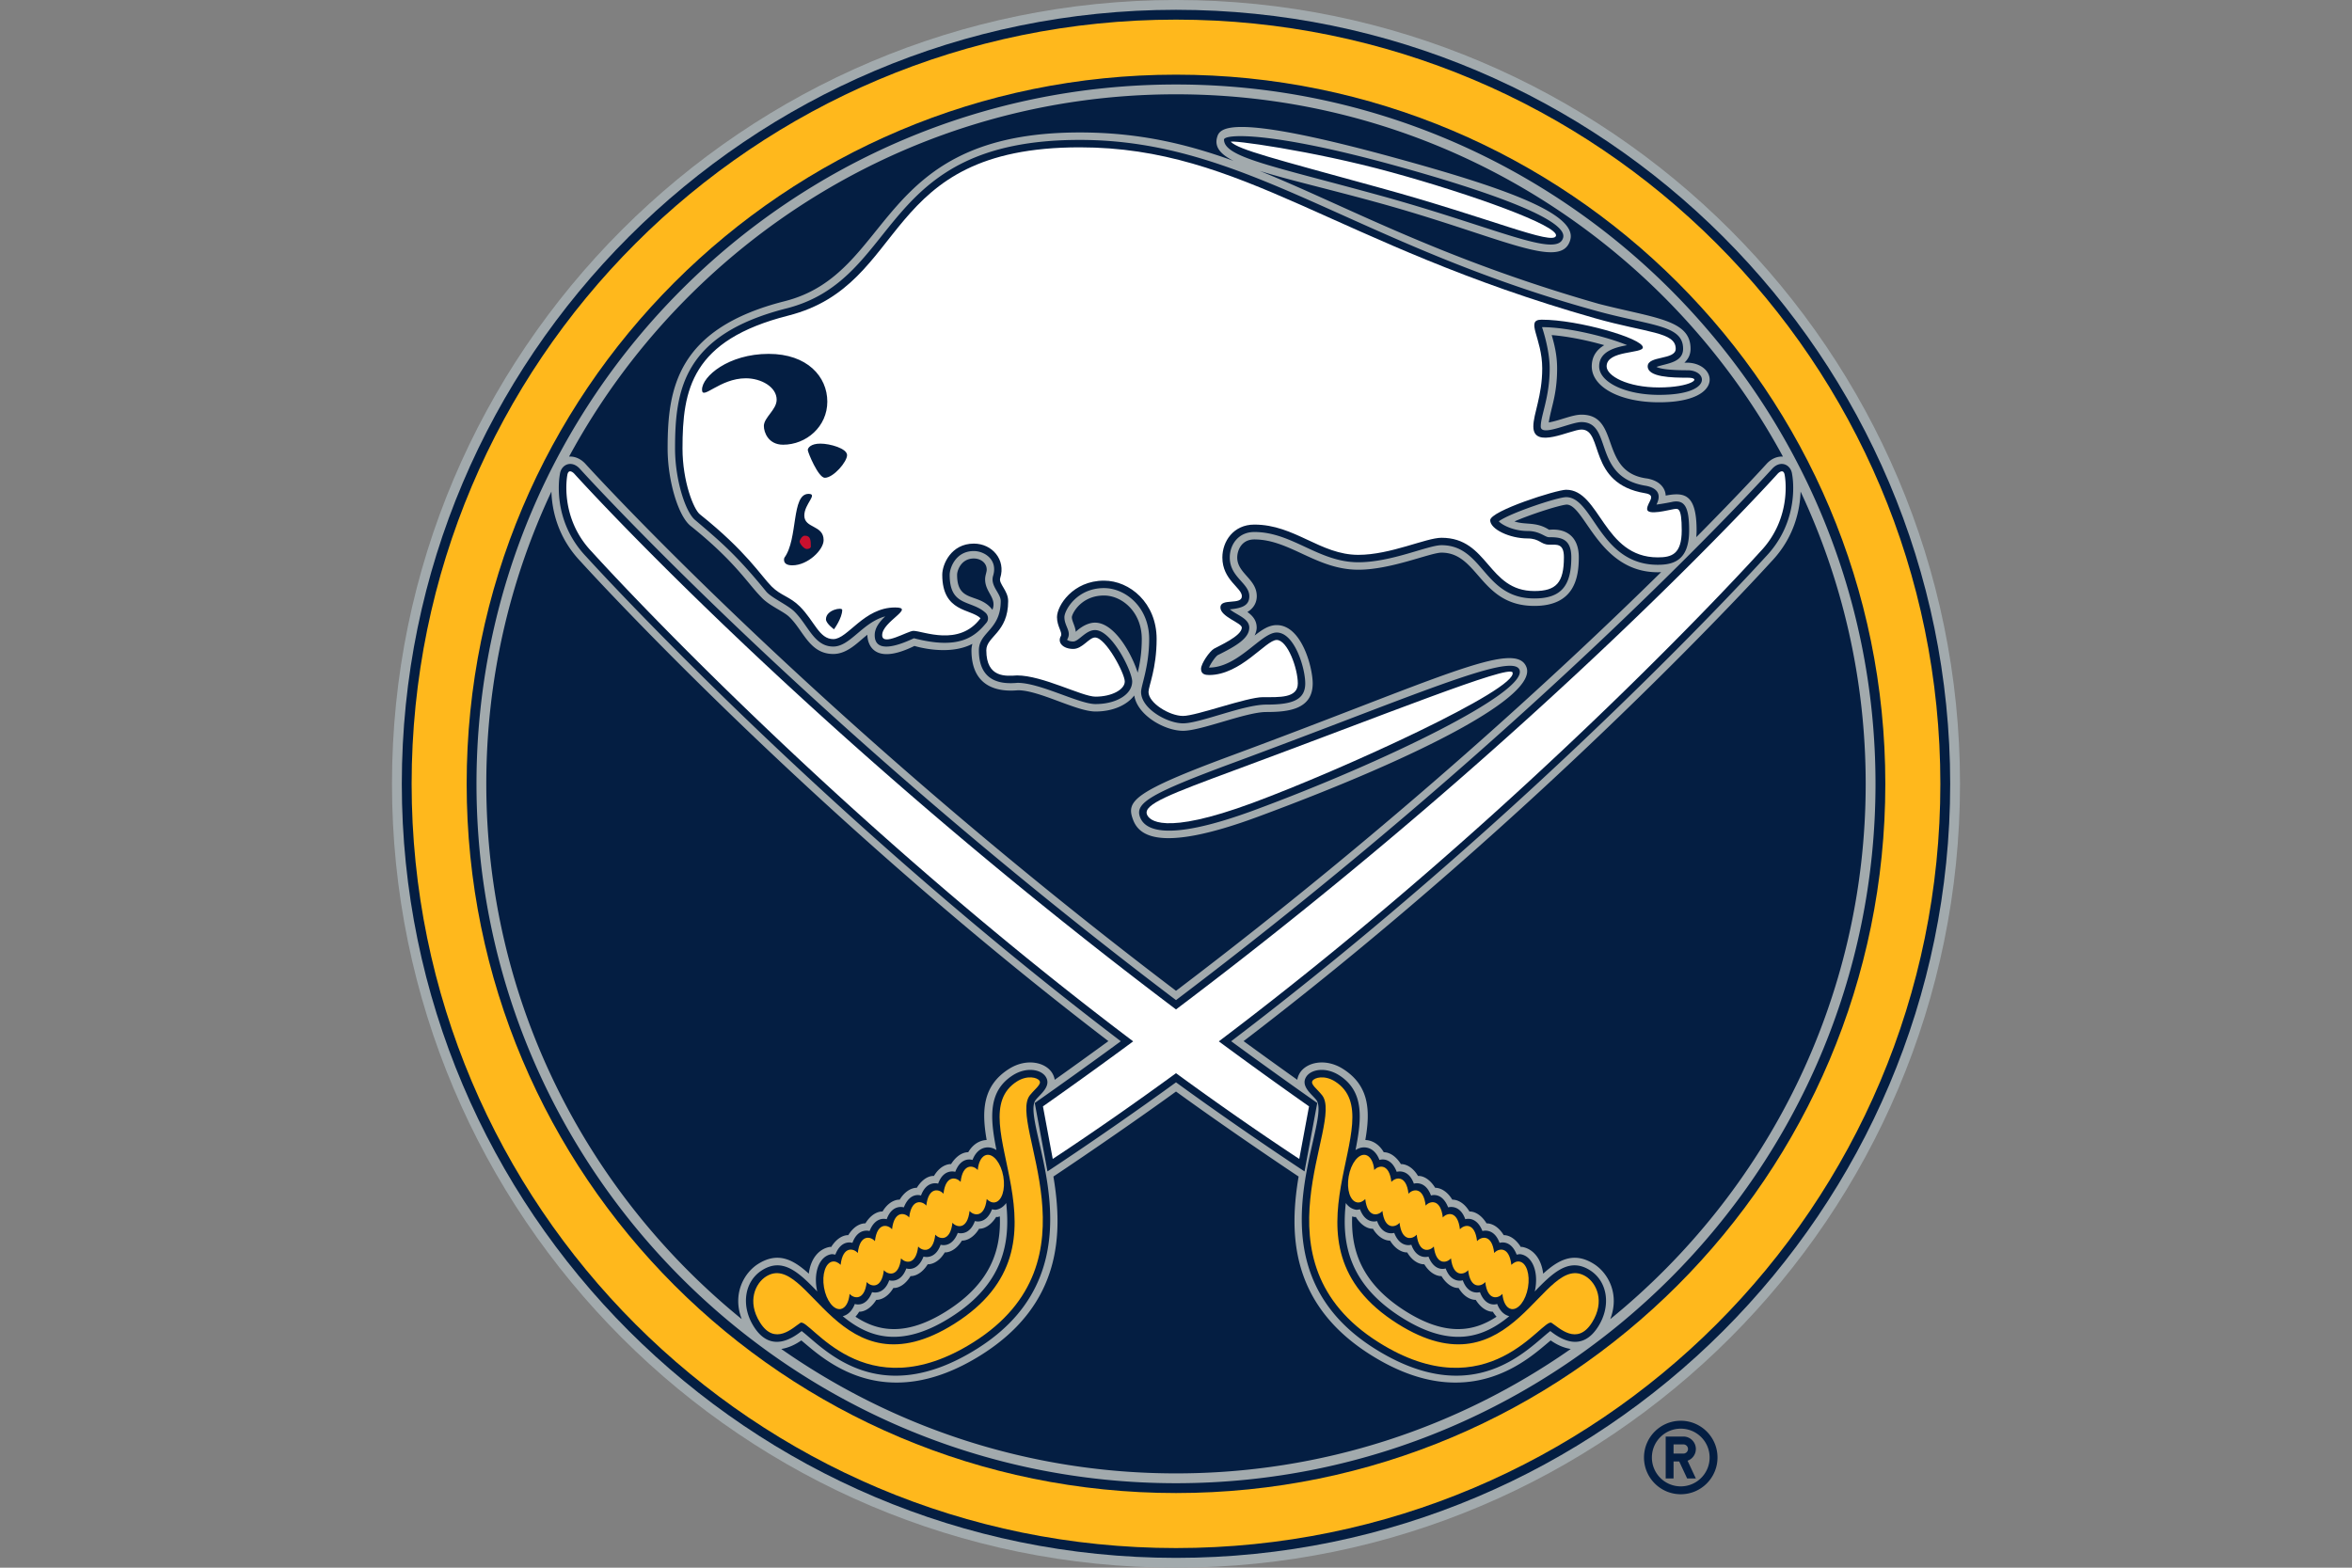 <?xml version="1.0" encoding="utf-8"?>
<svg xmlns="http://www.w3.org/2000/svg" viewBox="0 0 960 640">
  <rect x="0" y="0" width="960" height="640" fill="#808080" stroke="none"/>
  <path d="M686.025 580.018c-8.282 0-15.005 6.713-15.005 15 0 8.279 6.723 15.002 15.005 15.002s14.995-6.723 14.995-15.001c0-8.288-6.713-15.001-14.995-15.001zm0 26.783a11.772 11.772 0 0 1-11.782-11.782c0-6.51 5.264-11.774 11.782-11.774 6.51 0 11.78 5.264 11.78 11.774 0 6.512-5.27 11.782-11.78 11.782zm6.164-15.259a5.085 5.085 0 0 0-5.09-5.082h-7.228v17.122h3.213v-6.954h2.306l3.246 6.954h3.553l-3.389-7.25a5.096 5.096 0 0 0 3.389-4.79zm-5.09 1.872h-4.015v-3.747h4.015c1.032 0 1.877.839 1.877 1.875a1.878 1.878 0 0 1-1.877 1.872z" fill="#041E42"/>
  <path d="M480.005 0C303.547 0 159.993 143.547 159.993 320c0 176.449 143.554 320 320.012 320 176.448 0 320.001-143.551 320.001-320 0-176.453-143.553-320-320.001-320z" fill="#A2AAAD"/>
  <path d="M480.005 4.003C305.758 4.003 164.003 145.757 164.003 320c0 174.243 141.755 315.993 316.002 315.993 174.237 0 315.989-141.75 315.989-315.993S654.242 4.003 480.004 4.003z" fill="#041E42"/>
  <g fill="#A2AAAD">
    <path d="M480.005 34.491c-157.433 0-285.52 128.08-285.52 285.509 0 157.437 128.087 285.512 285.52 285.512 157.43 0 285.507-128.075 285.507-285.512 0-157.43-128.078-285.509-285.507-285.509zm77.768 434.013c2.385.403 4.233 2.283 5.269 5.044 0 0 4.557-1.705 7.052 4.845 0 0 4.718-1.512 6.998 4.826 0 0 4.633-1.527 6.991 4.841 0 0 4.452-1.657 7.002 4.837 0 0 4.719-1.52 6.99 4.841 0 0 4.512-1.523 7 4.83 0 0 4.687-1.52 6.994 4.834 0 0 4.526-1.598 6.97 4.79.564-.064 1.128-.253 1.68-.149 4.631.79 7.193 6.835 5.942 14.075-.067.374-.145.756-.24 1.119 7.548-7.81 14.064-14.015 22.541-8.67 7.256 4.593 8.673 14.59 3.372 22.978-6.728 10.687-15.393 5.134-19.548 1.846-8.622 6.542-30.84 32.93-71.77 7.12-53.633-33.831-16.767-92.616-23.762-101.49-1.839-2.324-6.496-5.608-4.107-9.411 1.944-3.084 7.906-4.123 13.359-.697 10.362 6.55 9.35 17.618 6.768 30.591 1.4-.893 2.934-1.282 4.499-1zm-20.123-18.216-5.187 27.938c-16.592-10.946-36.654-24.839-52.458-36.37-15.813 11.531-35.876 25.424-52.468 36.37l-5.187-27.938c11.443-8.043 24.216-17.195 35.125-25.21-125.077-95.081-217.049-196.557-218.129-197.75-14.391-14.998-10.946-33.106-10.816-33.725.465-3.92 4.646-5.902 8.03-2.35 1.038 1.15 94.554 104.38 243.445 217.038C628.886 295.634 722.4 192.402 723.444 191.253c3.38-3.552 7.558-1.57 8.023 2.35.137.62 3.575 18.727-10.816 33.725-1.072 1.193-93.05 102.669-218.13 197.75 10.919 8.015 23.687 17.167 35.13 25.21zm-229.983 91.257c-5.305-8.388-3.892-18.385 3.368-22.978 8.477-5.345 14.99.86 22.54 8.67a16.753 16.753 0 0 1-.235-1.12c-1.248-7.239 1.303-13.284 5.93-14.074.56-.104 1.123.085 1.691.148 2.44-6.387 6.97-4.789 6.97-4.789 2.297-6.353 6.995-4.833 6.995-4.833 2.497-6.354 6.995-4.83 6.995-4.83 2.272-6.361 6.998-4.841 6.998-4.841 2.547-6.495 6.998-4.838 6.998-4.838 2.36-6.368 6.995-4.84 6.995-4.84 2.276-6.34 6.989-4.827 6.989-4.827 2.504-6.55 7.047-4.844 7.047-4.844 1.052-2.762 2.887-4.641 5.276-5.045 1.557-.282 3.103.107 4.495 1-2.586-12.973-3.594-24.042 6.775-30.591 5.45-3.426 11.412-2.388 13.36.697 2.39 3.802-2.269 7.087-4.104 9.411-7.005 8.874 29.868 67.659-23.776 101.49-40.923 25.81-63.141-.578-71.767-7.12-4.148 3.288-12.827 8.84-19.54-1.846zm202.259-298.163c0 3.717-2.75 4.89-7.94 5.384 2.804 2.353 7.917 3.702 7.917 7.446 0 4.315-5.215 7.47-12.843 11.235-.935.584-2.988 3.522-3.568 5.09 11.943 0 21.297-14.314 27.606-14.314 7.248 0 11.654 14.443 11.654 20.788 0 7.089-5.95 8.638-15.899 8.638-9.376 0-26.975 7.65-33.989 7.65-6.448 0-17.116-5.984-17.116-12.806 0-2.687 3.303-10.288 3.303-21.65 0-12.82-9.565-20.759-18.445-20.759-11.109 0-16.152 9.102-16.152 11.87 0 3.835 3.16 5.886 1.092 9.188.11.198.92.75 2.515.75 2.198 0 5.093-4.67 8.892-4.67 6.876 0 15.166 16.888 15.166 20.992 0 5.256-6.438 9.215-14.986 9.215-6.73 0-22.513-8.665-31.807-8.665-5.802.536-15.778.225-15.778-13.3 0-7.467 8.916-8.253 8.916-20.083 0-3.2-4.367-6.17-3.106-10.327 2.007-6.614-3.607-10.09-7.872-10.09-7.53 0-9.865 7.097-9.865 9.678 0 13.254 8.802 10.116 14.74 15.61 1.06 1.06 1.244 2.785.29 3.946-4.914 6.004-11.38 11.101-29.629 6.364-8.157 3.874-15.993 5.603-15.993-1.268 0-3.019 2.067-5.538 4.289-7.674-9.373 2.578-14.29 12.33-21.199 12.33-7.795 0-10.108-8.52-15.804-14.215-2.73-2.734-9.235-5.579-11.496-8.144-12.51-15.39-19.258-20.91-29.067-29.278-3.883-3.1-8.218-16.261-8.218-29.24 0-24.042 3.474-46.517 45.45-57.16 47.453-12.045 36.762-68.796 119.71-68.796 68.273 0 111.401 42.468 211.04 69.848 22.291 6.118 35.252 5.652 35.252 15.413 0 5.801-6.991 5.974-10.861 7.412 1.175.634 4.265 1.37 12.71 1.37 8.14 0 10.578 10.045-11.68 10.045-13.688 0-24.427-5.125-24.427-11.65 0-6.169 6.748-7.78 11.404-8.637-7.287-3.094-23.425-7.327-34.734-7.366 0 0 3.13 8.974 3.13 16.853 0 11.891-3.642 19.108-3.642 23.714 0 4.372 12.127-1.8 16.614-1.8 12.983 0 4.205 22.602 26.409 26.022 5.336 1.075 6.004 4.142 4.205 7.656 0 0 3.243-.415 6.795-1.179 4.722-.726 6.546 2.208 6.546 11.708 0 12.382-6.476 14.049-12.824 14.049-23.7 0-26.246-27.61-37.375-27.61-3.594 0-23.267 6.633-27.493 9.865 1.28 1.487 6.057 3.948 11.724 3.948 4.977 0 7.12 2.537 8.752 2.537 4.346 0 9.122.221 9.122 8.189 0 11.943-4.374 16.817-15.092 16.817-20.889 0-20.678-21.742-37.894-21.742-5.52 0-20.326 6.967-33.956 6.967-16.25 0-26.972-12.355-42.44-12.355-6.583 0-10.025 5.23-10.025 10.407 0 8.108 7.972 10.436 7.972 15.783zm-45.566 31.236c-2.218-7.17-9.287-20.428-17.406-20.428-4.206 0-7.875 3.751-7.875 3.751-.17-2.3-1.589-4.36-1.589-5.988.102-1.538 3.842-8.837 13.117-8.837 7.417 0 15.423 6.774 15.423 17.728 0 5.896-.849 10.394-1.67 13.774zm-59.287-25.658c-5.388-7.232-14.416-2.48-14.416-14.317 0-1.651 1.581-6.643 6.83-6.643 2.66 0 5.254 1.69 5.254 4.55 0 1.075-.65 2.354-.65 3.931 0 5.453 4.898 7.523 2.982 12.479zm74.932-210.462c106.891 0 200.075 59.901 247.725 147.9-2.177-.124-4.529.708-6.548 2.824-.331.377-10.358 11.45-28.817 30.067.066-.884.12-1.795.12-2.763 0-15.048-5.167-15.615-12.62-14.208 0 0 .215-5.506-7.46-6.961-19.934-2.423-10.77-26.074-26.905-26.074-3.729 0-8.587 2.32-13.348 3.185.908-6.189 3.403-11.204 3.403-22.063 0-5.642-1.209-10.12-2.21-13.606 6.928.547 14.983 2.258 21.446 4.111-2.845 1.722-5.093 4.354-5.093 8.646 0 8.5 11.546 14.68 27.457 14.68 28.064 0 23.405-17.008 10.346-16.144 1.405-1.372 2.524-3.09 2.524-5.714 0-11.915-14.615-12.464-37.453-18.328-65.194-18.64-103.305-40.103-138.425-54.285 11.313 3.571 27.668 7.296 47.904 12.862 50.553 13.895 75.309 28.275 78.888 15.246 3.035-11.024-29.656-21.92-71.298-33.374-68.94-18.945-71.881-12.02-72.89-8.371-1.052 3.873 1.342 6.823 6.693 9.533-19.635-7.115-39.099-11.587-62.75-11.587-83.965 0-75.438 57.54-120.45 68.897-44.06 11.176-47.749 35.82-47.749 60.101 0 13.082 4.294 27.56 9.362 31.612 18.283 14.63 23.408 23.632 28.818 29.05 3.148 3.525 9.2 5.841 11.5 8.152 5.708 5.39 8.173 15.1 17.944 15.1 5.977 0 10.363-5.175 13.912-7.85-.017 3.524 2.374 12.873 19.21 4.56 0 0 13.704 4.354 23.64-.849-.204.818-.371 1.663-.371 2.618 0 16.066 12.243 16.961 18.988 16.331 8.757 0 23.814 8.672 31.635 8.672 7.147 0 12.877-2.655 15.828-6.551 1.23 8.075 12.392 14.426 19.903 14.426 7.475 0 25.67-7.667 33.97-7.667 8.888 0 18.957-.99 18.957-11.665 0-6.569-4.526-23.816-14.693-23.816-3.149 0-5.887 1.805-9.008 4.257.427-1.017.833-2.05.833-3.24 0-3.035-1.769-4.924-3.783-6.368 2.86-1.701 3.821-4.212 3.821-6.462 0-7.041-7.976-9.278-7.976-15.784 0-2.546 1.468-7.375 6.994-7.375 14.471 0 25.358 12.363 42.44 12.363 13.41 0 29.371-6.971 33.956-6.971 15.128 0 15.71 21.745 37.895 21.745 16.246 0 18.135-11.337 18.135-19.856 0-8.535-5.227-11.897-12.127-11.223-5.343-3.454-9.608-1.855-14.13-3.416 6.869-2.976 18.23-6.61 21.258-6.868 7.529 0 13.068 27.62 37.225 27.62.484 0 .946-.027 1.389-.05-41.079 40.438-109.694 103.936-198.015 170.92-147.568-111.92-240.159-214.12-241.191-215.265-2.018-2.116-4.37-2.949-6.54-2.824 47.65-87.999 140.823-147.9 247.73-147.9zm19.583 18.53c-.06-2.342 18.416-3.575 69.247 10.398 37.201 10.23 71.259 22.075 69.181 29.631-2.354 8.583-27.578-4.27-75.158-17.355-43.712-12.026-63.119-15.475-63.27-22.674zM198.49 320c0-42.624 9.549-83.061 26.577-119.313.226 7.29 2.399 18.641 12.035 28.659 1.07 1.2 91.63 101.144 215.304 195.688a2374.961 2374.961 0 0 1-21.914 15.788c-.134-.924-.473-1.861-1.068-2.832-2.77-4.382-10.48-6.087-17.545-1.642-10.895 6.875-11.227 17.202-9.162 29.042-.34.03-.669.063-1 .107-2.81.494-5.005 2.302-6.541 4.916 0 0-3.663-.408-6.984 4.826 0 0-3.888-.352-6.995 4.844 0 0-3.68-.504-6.99 4.834 0 0-3.833-.311-6.993 4.848 0 0-3.85-.389-6.998 4.83 0 0-3.754-.393-6.999 4.849 0 0-3.803-.382-6.99 4.815 0 0-3.654-.423-6.984 4.826-.156.022-.328-.07-.484-.048-4.761.837-7.934 5.093-8.635 10.938-6.321-5.775-12.592-9.085-20.7-3.966-5.688 3.588-10.642 12.221-6.674 22.515C239.18 486.874 198.49 408.102 198.49 320zm281.515 281.505c-59.888 0-115.453-18.815-161.127-50.797 3.219-.478 6.129-2.035 8.188-3.491 8.196 6.675 32.907 31.474 73.535 5.86 33.134-20.906 33.166-50.134 29.359-72.76 15.639-10.43 36.15-24.613 50.045-34.706 13.881 10.093 34.393 24.275 50.04 34.706-3.806 22.626-3.774 51.854 29.355 72.76 40.624 25.614 65.339.815 73.538-5.86 2.046 1.456 4.954 3.013 8.192 3.491-45.686 31.982-101.25 50.797-161.125 50.797zm177.242-62.981c3.975-10.312-.977-18.927-6.672-22.515-8.11-5.119-14.39-1.809-20.706 3.966-.697-5.845-3.874-10.1-8.626-10.938-.169-.022-.322.07-.486.048-3.336-5.249-6.983-4.826-6.983-4.826-3.191-5.197-7.006-4.815-7.006-4.815-3.234-5.241-6.987-4.849-6.987-4.849-3.153-5.219-7.002-4.83-7.002-4.83-3.153-5.16-6.985-4.848-6.985-4.848-3.31-5.338-7.008-4.834-7.008-4.834-3.09-5.196-6.981-4.844-6.981-4.844-3.318-5.234-6.984-4.826-6.984-4.826-1.533-2.614-3.731-4.422-6.537-4.915a22.797 22.797 0 0 0-1.005-.108c2.069-11.84 1.74-22.166-9.165-29.042-7.06-4.445-14.763-2.74-17.542 1.642-.589.97-.93 1.909-1.064 2.832a2398.599 2398.599 0 0 1-21.918-15.787c123.67-94.545 214.238-194.488 215.322-195.69 9.619-10.016 11.778-21.368 12.025-28.658 17.025 36.252 26.566 76.689 26.566 119.313 0 88.094-40.691 166.856-104.256 218.524z"/>
    <path d="M549.306 491.13c-1.772 16.16 1.05 33.03 22.776 46.723 20.573 12.985 33.756 7.91 43.957-.534-2.217-.515-3.95-2.339-4.94-4.982 0 0-4.557 1.713-7.053-4.83 0 0-4.727 1.498-6.995-4.833 0 0-4.628 1.534-6.985-4.841 0 0-4.452 1.65-7.012-4.838 0 0-4.724 1.535-6.998-4.84 0 0-4.51 1.53-6.986-4.838 0 0-4.698 1.527-6.998-4.833 0 0-4.539 1.593-6.972-4.79-.571.078-1.131.26-1.69.156-1.661-.281-3.055-1.249-4.104-2.72zm2.595 5.474c.328.097.66.175.997.252.156.015.317-.077.493-.048 3.325 5.257 6.974 4.819 6.974 4.819 3.18 5.197 6.991 4.837 6.991 4.837 3.255 5.216 7.002 4.82 7.002 4.82 3.145 5.233 6.984 4.851 6.984 4.851 3.18 5.145 7.006 4.834 7.006 4.834 3.313 5.327 6.998 4.833 6.998 4.833 3.11 5.197 6.99 4.853 6.99 4.853 3.316 5.233 6.979 4.833 6.979 4.833.443.753.958 1.442 1.525 2.05-9.133 6.042-20.569 8.2-37.151-2.254-18.118-11.435-22.298-25.035-21.788-38.68zM387.918 537.853c21.72-13.692 24.535-30.562 22.776-46.723-1.045 1.471-2.445 2.439-4.103 2.72-.56.104-1.127-.078-1.69-.155-2.453 6.383-6.984 4.789-6.984 4.789-2.296 6.36-6.982 4.833-6.982 4.833-2.489 6.369-6.994 4.838-6.994 4.838-2.282 6.375-6.991 4.84-6.991 4.84-2.558 6.488-7.014 4.838-7.014 4.838-2.359 6.376-6.987 4.84-6.987 4.84-2.276 6.332-7.002 4.835-7.002 4.835-2.487 6.542-7.046 4.83-7.046 4.83-.994 2.642-2.718 4.466-4.936 4.981 10.197 8.445 23.37 13.519 43.953.534zm-37.236-2.365s3.67.4 6.982-4.833c0 0 3.873.344 6.987-4.852 0 0 3.688.493 7.002-4.834 0 0 3.83.311 6.998-4.834 0 0 3.842.382 6.984-4.852 0 0 3.75.397 7.002-4.819 0 0 3.814.36 7.002-4.837 0 0 3.642.438 6.97-4.819.169-.03.328.063.49.049.344-.078.669-.156 1-.252.506 13.644-3.668 27.244-21.792 38.68-16.574 10.452-28.025 8.295-37.143 2.253a12.082 12.082 0 0 0 1.518-2.05zM513.366 333.463c69.129-25.575 113.943-49.55 109.692-61.05-4.315-11.675-36.443 4.97-120.498 36.066-40.485 14.976-42.846 18.712-40.12 26.088 2.17 5.853 9.503 14.216 50.926-1.104zm-9.753-22.14c72.302-26.749 113.823-45.358 116.596-37.85 3.37 9.102-55.047 37.6-107.9 57.143-39.056 14.46-45.515 6.965-47.018 2.895-2.128-5.742 4.57-9.7 38.322-22.189z"/>
  </g>
  <g fill="#FFF">
    <path d="M728.463 194.041c-.458-3.128-2.773-.762-2.773-.762s-93.803 104.247-245.685 218.815C328.105 297.526 234.299 193.28 234.299 193.28s-2.304-2.366-2.754.762c0 0-3.403 17.229 10.055 31.252 0 0 93.106 103.336 220.922 199.834a1956.38 1956.38 0 0 1-36.827 26.54l3.994 21.466c17.185-11.335 33.995-23.097 50.316-35.01 16.311 11.913 33.112 23.675 50.306 35.01l3.99-21.466a1944.029 1944.029 0 0 1-36.823-26.54c127.816-96.498 220.915-199.834 220.915-199.834 13.469-14.023 10.07-31.252 10.07-31.252z"/>
    <path d="M285.643 209.946c19.14 15.289 24.898 25.08 29.322 29.493 3.74 3.748 7.449 4.1 11.502 8.151 6.044 6.048 7.89 13.32 13.652 13.32 5.931 0 12.436-12.916 25.212-12.916 8.544 0-5.262 5.735-5.262 11.3 0 4.765 10.477-1.75 12.753-1.75 3.831 0 18.653 6.653 27.391-5.15-3.946-3.942-15.62-2.326-15.62-17.751 0-4.252 3.616-12.718 12.894-12.718 7.463 0 13.137 6.58 10.762 14.045-.735 2.346 3.246 5.111 3.246 9.411 0 12.952-8.919 14.407-8.919 20.084 0 11.425 8.094 10.55 12.553 10.276 10.438 0 26.535 8.665 32.004 8.665 6.681 0 11.954-2.899 11.954-6.192 0-3.306-7.788-17.96-12.134-17.96-2.461 0-5.124 4.667-8.892 4.667-4.182 0-6.58-2.61-5.066-5.219.842-1.471-1.57-3.868-1.57-7.749 0-4.726 6.523-14.908 19.181-14.908 10.524 0 21.484 9.118 21.484 23.8 0 12.198-3.313 19.246-3.313 21.648 0 4.519 8.586 9.784 14.087 9.784 5.495 0 26.014-7.667 32.622-7.667 6.609 0 14.237.487 14.237-5.6 0-6.097-4.192-17.75-8.625-17.75-4.42 0-14.576 14.313-27.603 14.313-1.536 0-3.277-.317-3.277-2.504 0-2.194 3.481-7.162 5.288-8.235 1.8-1.06 11.358-5.17 11.358-8.621 0-1.952-8.737-4.39-8.737-8.239 0-3.951 8.762-.782 8.762-4.592 0-3.435-7.963-6.626-7.963-15.784 0-6.607 4.533-13.44 13.053-13.44 16.552 0 26.903 12.356 42.44 12.356 13.152 0 27.63-6.97 33.956-6.97 19.253 0 18.77 21.741 37.894 21.741 8.9 0 12.064-3.364 12.064-13.781 0-5.7-2.765-5.156-6.094-5.156-3.346 0-3.796-2.534-8.752-2.534-7.248 0-15.24-3.753-15.24-7.43 0-3.798 27.054-12.447 31.001-12.447 13.864 0 15.166 27.605 37.383 27.605 5.621 0 9.791-1.212 9.791-11.016 0-9.79-1.566-8.907-3.36-8.659-1.781.25-10.766 2.765-10.766-.052 0-2.824 4.248-5.632-.873-6.474-23.616-3.912-16.73-25.986-25.923-25.986-4.393 0-19.642 8.27-19.642-1.236 0-5.247 3.626-12.405 3.626-23.714 0-12.495-7.124-19.896-.242-19.896 15.021 0 41.314 7.65 41.314 11.313 0 2.634-14.789 1.114-14.789 7.734 0 3.896 8.485 8.618 21.388 8.618 12.896 0 18.104-3.983 11.68-3.983-6.427 0-16.304-.183-16.304-4.635 0-4.468 11.434-2.489 11.434-7.178 0-6.924-11.68-6.404-33.059-12.496-106.387-30.258-143.4-69.736-210.211-69.736-82.19 0-69.05 56.035-118.961 68.697-39.522 10.03-43.16 30.188-43.16 54.23 0 13.507 4.565 24.868 7.069 26.873zm37.76 20.847c-4.392 0-3.269-3.067-3.269-3.067 5.7-7.738 2.766-26.103 9.877-26.103 3.994 0-1.722 4.087-1.722 8.83 0 5.354 7.88 3.782 7.88 10.045 0 3.998-6.447 10.295-12.765 10.295zm17.01 26.113s-3.287-2.356-3.287-4.09c0-3.902 6.636-5.046 6.636-3.82 0 3.32-3.35 7.91-3.35 7.91zm5.331-71.1c0 2.732-5.573 9.249-9.083 9.249-2.663 0-6.954-10.422-6.954-11.33 0-.899 1.244-2.62 5.154-2.62 3.92 0 10.883 1.971 10.883 4.701zm-32.006-41.34c15.773 0 23.94 9.3 23.94 19.497 0 10.191-8.575 17.588-18.04 17.588-6.044 0-7.857-5.082-7.857-7.632 0-3.509 5.22-6.611 5.22-10.75 0-5.176-6.298-8.735-12.578-8.735-10.679 0-17.885 9.162-17.885 4.65 0-5.393 10.798-14.617 27.2-14.617zM504.664 314.163c-27.026 10.007-38.05 14.17-36.528 18.306.841 2.28 6.403 8.882 43.12-4.685 36.584-13.542 108.597-46.538 106.106-53.26-1.229-3.332-52.137 17.236-112.698 39.64zM563.668 76.78c44.598 12.26 70.297 23.588 71.43 19.477 1.122-4.107-34.342-16.907-67.065-25.901-32.727-8.998-66.716-13.457-65.625-12.423 3.442 3.25 16.644 6.58 61.26 18.847z"/>
  </g>
  <g fill="#FFB81C">
    <path d="M480.005 8.012C307.69 8.012 168.013 147.697 168.013 320c0 172.32 139.678 311.986 311.992 311.986C652.302 631.986 791.98 492.32 791.98 320c0-172.303-139.678-311.988-311.975-311.988zm0 601.515c-159.902 0-289.53-129.625-289.53-289.527 0-159.895 129.628-289.518 289.53-289.518 159.892 0 289.517 129.623 289.517 289.518 0 159.902-129.625 289.527-289.517 289.527z"/>
    <path d="M553.923 490.863c1.142.204 2.282-.32 3.325-1.346.892 7.87 5.402 6.75 7.002 4.845.895 7.862 5.391 6.735 6.995 4.826.891 7.87 5.399 6.743 6.99 4.848.889 7.859 5.39 6.74 6.999 4.838.891 7.869 5.399 6.735 6.998 4.833.892 7.855 5.396 6.747 7.006 4.838.884 7.869 5.379 6.75 6.991 4.84.884 7.862 5.382 6.736 6.995 4.827.278 3.35 1.642 5.845 3.653 6.197 2.82.478 5.871-3.458 6.794-8.81.916-5.35-.62-10.083-3.462-10.568-1.121-.197-2.276.31-3.332 1.338-.888-7.87-5.386-6.736-6.999-4.838-.88-7.862-5.374-6.742-6.994-4.833-.877-7.87-5.379-6.743-6.988-4.841-.898-7.866-5.397-6.74-6.992-4.83-.894-7.87-5.4-6.75-7.004-4.841-.888-7.873-5.379-6.754-7.002-4.845-.875-7.855-5.371-6.743-6.985-4.826-.892-7.88-5.396-6.754-6.991-4.845-.29-3.34-1.656-5.842-3.657-6.194-2.825-.478-5.874 3.466-6.787 8.815-.933 5.36.62 10.086 3.445 10.572zM343.124 534.41c2.007-.352 3.367-2.847 3.653-6.198 1.605 1.909 6.11 3.036 6.99-4.827 1.617 1.91 6.115 3.029 6.996-4.84 1.608 1.909 6.11 3.017 7.005-4.838 1.605 1.902 6.107 3.036 6.995-4.833 1.605 1.901 6.114 3.02 6.99-4.837 1.613 1.894 6.107 3.02 6.999-4.85 1.603 1.91 6.097 3.037 6.995-4.825 1.599 1.905 6.106 3.024 6.998-4.845 1.053 1.027 2.198 1.55 3.336 1.346 2.817-.486 4.37-5.212 3.447-10.572-.923-5.348-3.972-9.293-6.787-8.814-2.01.352-3.373 2.854-3.662 6.194-1.6-1.91-6.107-3.036-6.995 4.844-1.61-1.916-6.105-3.028-6.994 4.827-1.61-1.91-6.115-3.03-6.999 4.844-1.599-1.909-6.1-3.028-6.998 4.841-1.596-1.909-6.101-3.036-6.994 4.83-1.604-1.901-6.098-3.028-6.99 4.841-1.612-1.909-6.11-3.028-6.994 4.834-1.609-1.898-6.103-3.032-7.002 4.837-1.042-1.027-2.204-1.535-3.33-1.338-2.829.485-4.377 5.219-3.454 10.568.92 5.352 3.963 9.289 6.795 8.81z"/>
    <path d="M647.354 521.14c-17.615-11.095-29.499 49.166-76.899 19.278-52.287-32.975-.999-83.431-25.577-98.948-4.209-2.643-8.284-1.62-9.168-.24-.905 1.437 1.79 3.224 3.927 5.904 9.126 11.51-29.652 67.608 22.993 100.813 45.022 28.39 66.96-10.242 70.665-7.903 3.02 1.89 10.356 9.59 16.488-.112 5.47-8.692 1.807-16.116-2.43-18.793zM420.363 447.134c2.137-2.68 4.835-4.467 3.93-5.905-.883-1.379-4.959-2.402-9.175.241-24.574 15.517 26.711 65.973-25.577 98.948-47.403 29.888-59.287-30.373-76.894-19.278-4.233 2.676-7.903 10.1-2.426 18.793 6.117 9.7 13.46 2.001 16.48.11 3.705-2.338 25.64 36.294 70.652 7.904 52.662-33.206 13.884-89.303 23.01-100.813z"/>
  </g>
  <path d="M328.478 218.687c-1.08 0-2.113 1.786-2.113 2.437 0 .68 1.694 3.008 2.95 3.008.72 0 1.636-.313 1.636-.982 0-2.582-.076-4.463-2.473-4.463z" fill="#C8102E"/>
</svg>
